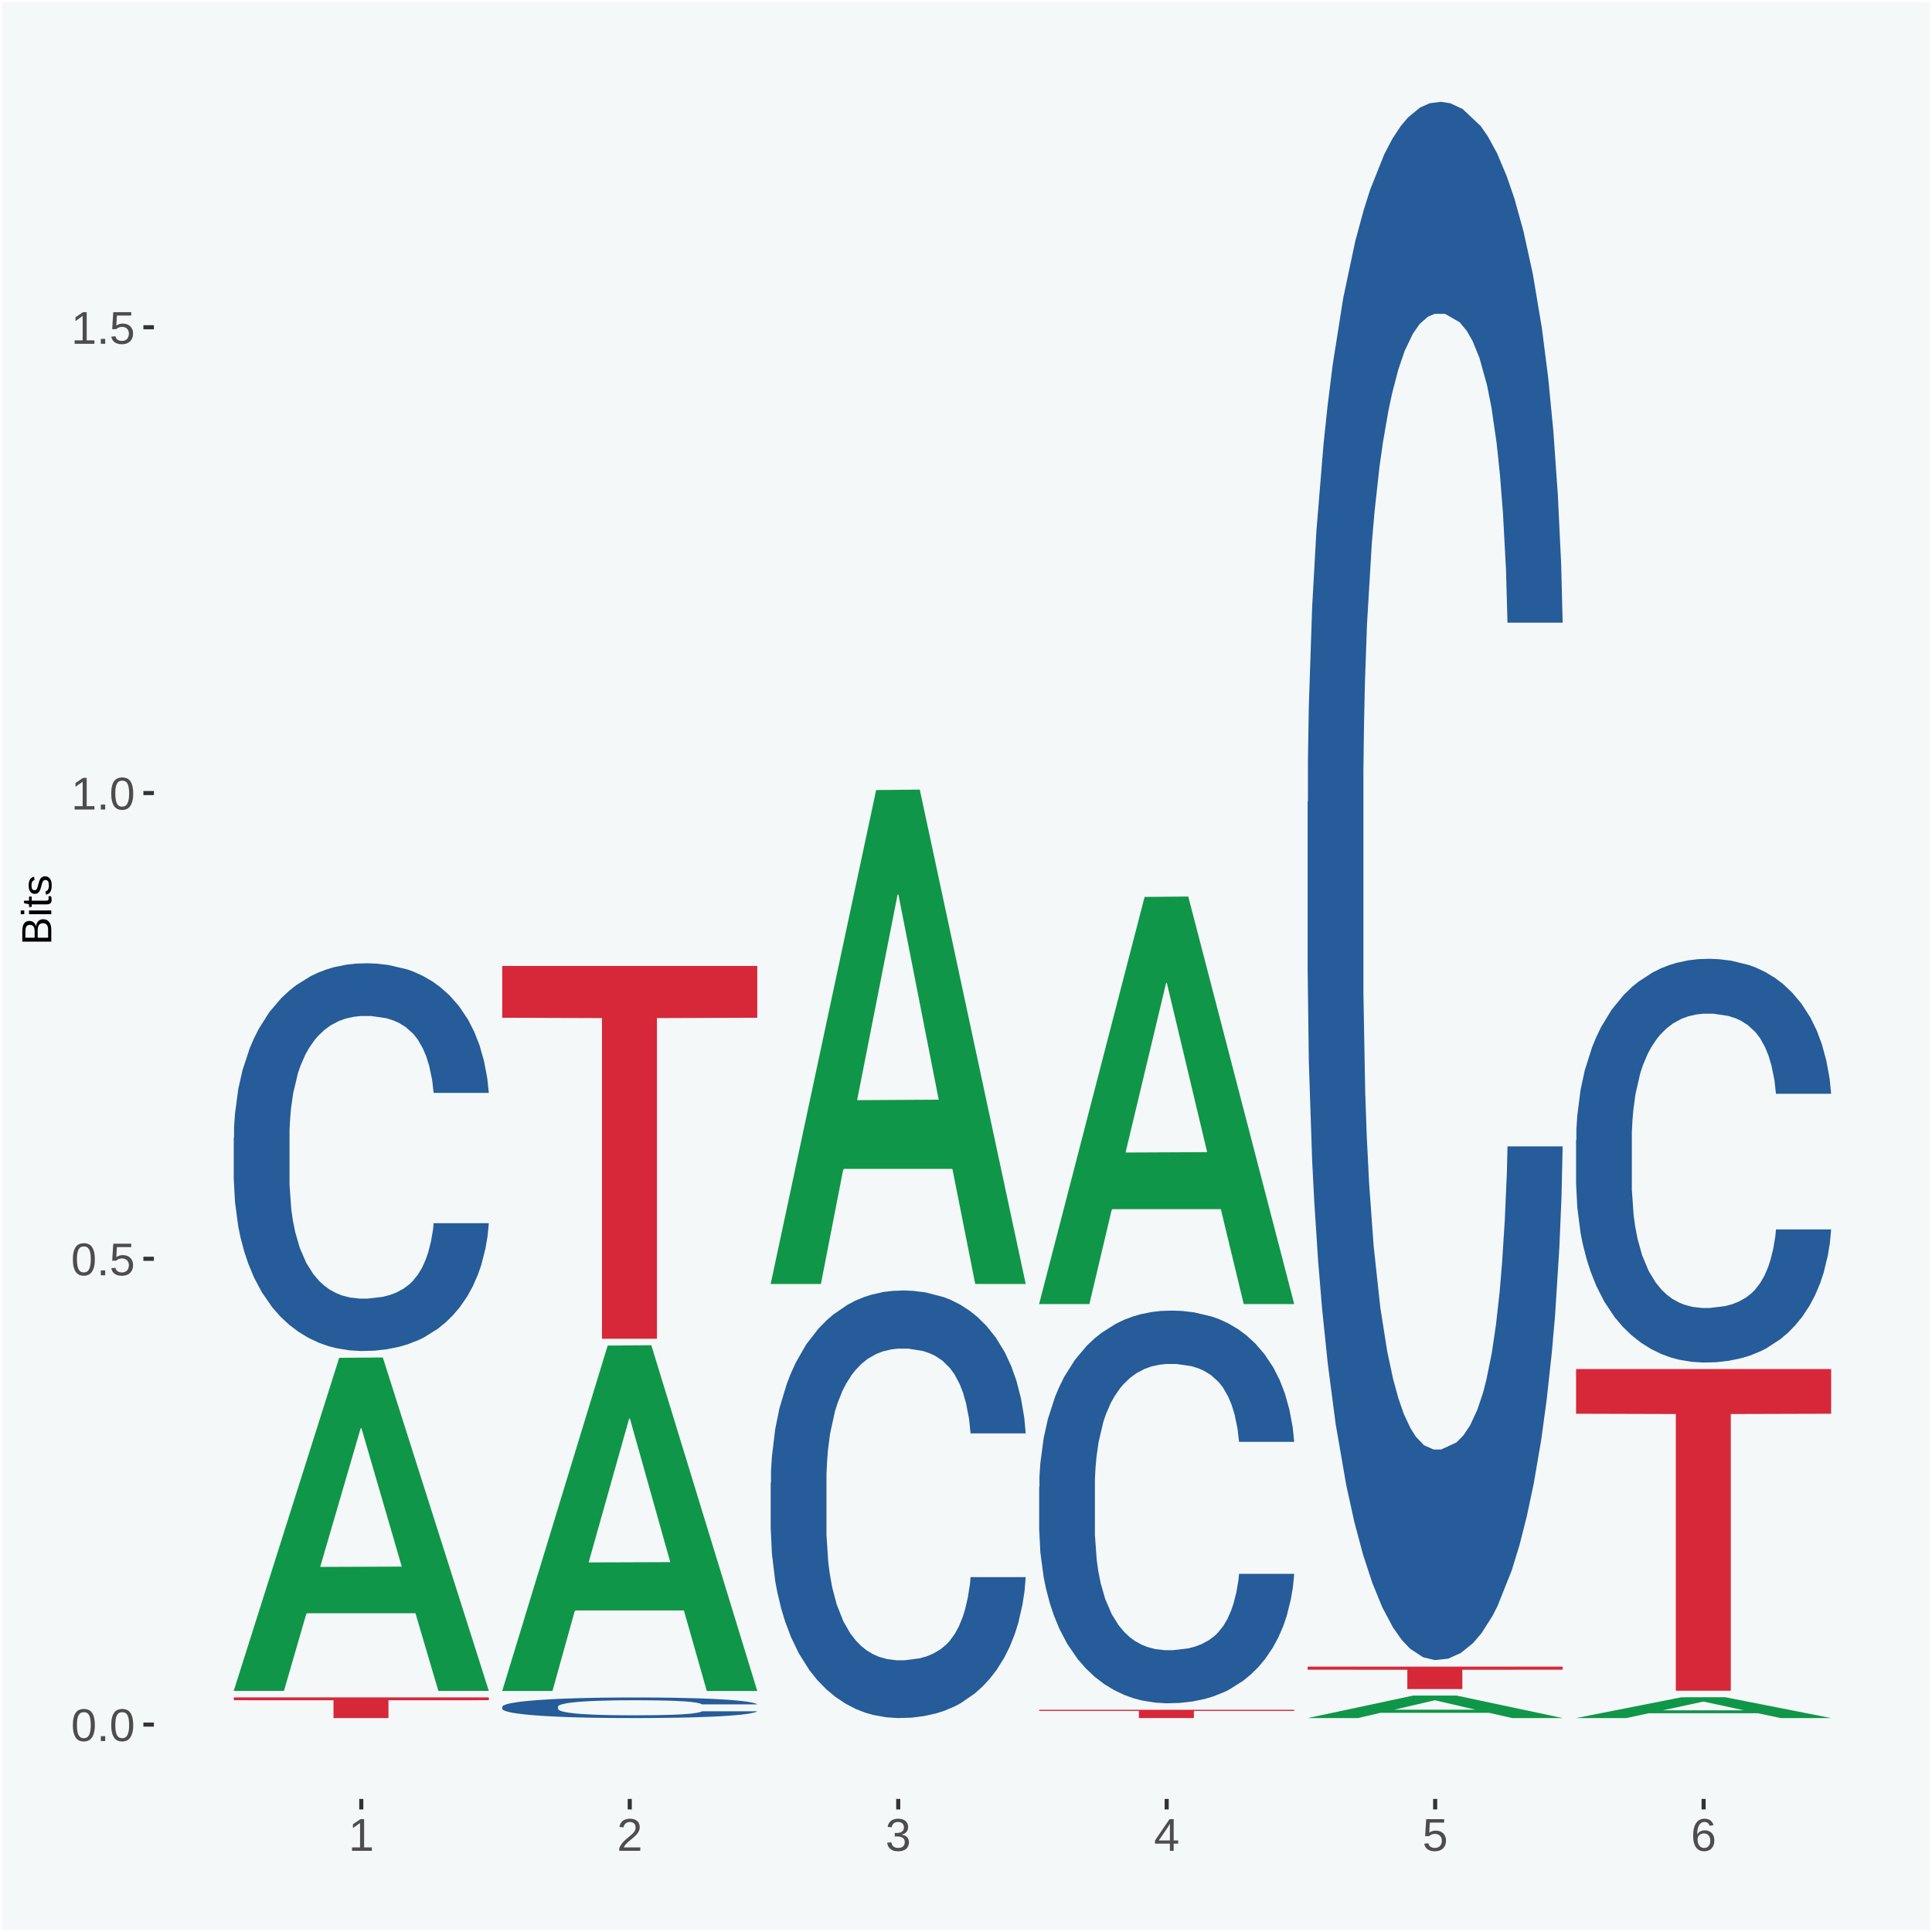 <?xml version="1.0" encoding="UTF-8"?>
<svg xmlns="http://www.w3.org/2000/svg" xmlns:xlink="http://www.w3.org/1999/xlink" width="504pt" height="504pt" viewBox="0 0 504 504" version="1.1">
<defs>
<g>
<symbol overflow="visible" id="glyph0-0">
<path style="stroke:none;" d="M 0.406 0 L 0.406 -8 L 3.594 -8 L 3.594 0 Z M 0.797 -0.406 L 3.188 -0.406 L 3.188 -7.594 L 0.797 -7.594 Z M 0.797 -0.406 "/>
</symbol>
<symbol overflow="visible" id="glyph0-1">
<path style="stroke:none;" d="M 6.203 -4.125 C 6.203 -3.332 6.125 -2.664 5.969 -2.125 C 5.82 -1.582 5.617 -1.145 5.359 -0.812 C 5.098 -0.477 4.789 -0.238 4.438 -0.094 C 4.094 0.051 3.723 0.125 3.328 0.125 C 2.922 0.125 2.539 0.051 2.188 -0.094 C 1.844 -0.238 1.539 -0.477 1.281 -0.812 C 1.031 -1.145 0.832 -1.582 0.688 -2.125 C 0.539 -2.664 0.469 -3.332 0.469 -4.125 C 0.469 -4.957 0.539 -5.645 0.688 -6.188 C 0.832 -6.738 1.035 -7.176 1.297 -7.5 C 1.555 -7.82 1.859 -8.047 2.203 -8.172 C 2.555 -8.305 2.941 -8.375 3.359 -8.375 C 3.754 -8.375 4.125 -8.305 4.469 -8.172 C 4.812 -8.047 5.113 -7.82 5.375 -7.5 C 5.633 -7.176 5.836 -6.738 5.984 -6.188 C 6.129 -5.645 6.203 -4.957 6.203 -4.125 Z M 5.141 -4.125 C 5.141 -4.781 5.098 -5.328 5.016 -5.766 C 4.941 -6.203 4.828 -6.551 4.672 -6.812 C 4.516 -7.07 4.328 -7.254 4.109 -7.359 C 3.891 -7.473 3.641 -7.531 3.359 -7.531 C 3.055 -7.531 2.789 -7.473 2.562 -7.359 C 2.344 -7.254 2.156 -7.07 2 -6.812 C 1.844 -6.551 1.723 -6.203 1.641 -5.766 C 1.566 -5.328 1.531 -4.781 1.531 -4.125 C 1.531 -3.5 1.57 -2.969 1.656 -2.531 C 1.738 -2.094 1.852 -1.742 2 -1.484 C 2.156 -1.223 2.344 -1.035 2.562 -0.922 C 2.789 -0.805 3.047 -0.75 3.328 -0.75 C 3.609 -0.75 3.859 -0.805 4.078 -0.922 C 4.305 -1.035 4.492 -1.223 4.641 -1.484 C 4.797 -1.742 4.914 -2.094 5 -2.531 C 5.094 -2.969 5.141 -3.5 5.141 -4.125 Z M 5.141 -4.125 "/>
</symbol>
<symbol overflow="visible" id="glyph0-2">
<path style="stroke:none;" d="M 1.094 0 L 1.094 -1.281 L 2.234 -1.281 L 2.234 0 Z M 1.094 0 "/>
</symbol>
<symbol overflow="visible" id="glyph0-3">
<path style="stroke:none;" d="M 6.172 -2.688 C 6.172 -2.27 6.109 -1.891 5.984 -1.547 C 5.859 -1.203 5.672 -0.906 5.422 -0.656 C 5.18 -0.414 4.879 -0.223 4.516 -0.078 C 4.148 0.055 3.723 0.125 3.234 0.125 C 2.805 0.125 2.43 0.07 2.109 -0.031 C 1.785 -0.133 1.508 -0.273 1.281 -0.453 C 1.062 -0.629 0.883 -0.836 0.75 -1.078 C 0.625 -1.316 0.535 -1.57 0.484 -1.844 L 1.547 -1.969 C 1.586 -1.812 1.645 -1.66 1.719 -1.516 C 1.801 -1.367 1.91 -1.238 2.047 -1.125 C 2.18 -1.008 2.348 -0.914 2.547 -0.844 C 2.742 -0.781 2.984 -0.75 3.266 -0.75 C 3.535 -0.75 3.781 -0.789 4 -0.875 C 4.227 -0.957 4.422 -1.078 4.578 -1.234 C 4.734 -1.398 4.852 -1.602 4.938 -1.844 C 5.031 -2.082 5.078 -2.359 5.078 -2.672 C 5.078 -2.922 5.035 -3.148 4.953 -3.359 C 4.867 -3.578 4.75 -3.766 4.594 -3.922 C 4.445 -4.078 4.258 -4.195 4.031 -4.281 C 3.812 -4.363 3.562 -4.406 3.281 -4.406 C 3.113 -4.406 2.953 -4.391 2.797 -4.359 C 2.648 -4.328 2.516 -4.285 2.391 -4.234 C 2.266 -4.18 2.148 -4.117 2.047 -4.047 C 1.941 -3.973 1.844 -3.895 1.75 -3.812 L 0.719 -3.812 L 1 -8.25 L 5.688 -8.25 L 5.688 -7.359 L 1.953 -7.359 L 1.797 -4.734 C 1.984 -4.879 2.219 -5.004 2.5 -5.109 C 2.781 -5.211 3.113 -5.266 3.5 -5.266 C 3.914 -5.266 4.285 -5.203 4.609 -5.078 C 4.941 -4.953 5.223 -4.773 5.453 -4.547 C 5.68 -4.316 5.859 -4.047 5.984 -3.734 C 6.109 -3.422 6.172 -3.07 6.172 -2.688 Z M 6.172 -2.688 "/>
</symbol>
<symbol overflow="visible" id="glyph0-4">
<path style="stroke:none;" d="M 0.922 0 L 0.922 -0.891 L 3.016 -0.891 L 3.016 -7.25 L 1.156 -5.922 L 1.156 -6.922 L 3.109 -8.25 L 4.078 -8.25 L 4.078 -0.891 L 6.094 -0.891 L 6.094 0 Z M 0.922 0 "/>
</symbol>
<symbol overflow="visible" id="glyph0-5">
<path style="stroke:none;" d="M 0.609 0 L 0.609 -0.75 C 0.805 -1.207 1.047 -1.609 1.328 -1.953 C 1.617 -2.305 1.922 -2.625 2.234 -2.906 C 2.555 -3.188 2.867 -3.445 3.172 -3.688 C 3.484 -3.938 3.766 -4.18 4.016 -4.422 C 4.266 -4.66 4.469 -4.91 4.625 -5.172 C 4.781 -5.441 4.859 -5.742 4.859 -6.078 C 4.859 -6.316 4.82 -6.523 4.75 -6.703 C 4.676 -6.879 4.57 -7.023 4.438 -7.141 C 4.312 -7.266 4.156 -7.359 3.969 -7.422 C 3.781 -7.484 3.578 -7.516 3.359 -7.516 C 3.141 -7.516 2.938 -7.484 2.75 -7.422 C 2.57 -7.367 2.41 -7.281 2.266 -7.156 C 2.117 -7.039 2 -6.895 1.906 -6.719 C 1.812 -6.551 1.754 -6.352 1.734 -6.125 L 0.656 -6.219 C 0.688 -6.508 0.766 -6.785 0.891 -7.047 C 1.023 -7.316 1.203 -7.551 1.422 -7.75 C 1.648 -7.945 1.922 -8.098 2.234 -8.203 C 2.555 -8.316 2.93 -8.375 3.359 -8.375 C 3.766 -8.375 4.125 -8.328 4.438 -8.234 C 4.758 -8.141 5.031 -7.992 5.25 -7.797 C 5.477 -7.609 5.648 -7.375 5.766 -7.094 C 5.879 -6.812 5.938 -6.488 5.938 -6.125 C 5.938 -5.844 5.883 -5.578 5.781 -5.328 C 5.688 -5.078 5.555 -4.836 5.391 -4.609 C 5.223 -4.379 5.031 -4.16 4.812 -3.953 C 4.594 -3.742 4.363 -3.535 4.125 -3.328 C 3.895 -3.129 3.656 -2.93 3.406 -2.734 C 3.164 -2.535 2.938 -2.336 2.719 -2.141 C 2.508 -1.941 2.32 -1.738 2.156 -1.531 C 1.988 -1.332 1.859 -1.117 1.766 -0.891 L 6.078 -0.891 L 6.078 0 Z M 0.609 0 "/>
</symbol>
<symbol overflow="visible" id="glyph0-6">
<path style="stroke:none;" d="M 6.141 -2.281 C 6.141 -1.906 6.078 -1.566 5.953 -1.266 C 5.836 -0.973 5.66 -0.723 5.422 -0.516 C 5.18 -0.305 4.883 -0.145 4.531 -0.031 C 4.188 0.07 3.789 0.125 3.344 0.125 C 2.832 0.125 2.398 0.062 2.047 -0.062 C 1.703 -0.195 1.414 -0.367 1.188 -0.578 C 0.957 -0.785 0.785 -1.02 0.672 -1.281 C 0.566 -1.551 0.492 -1.832 0.453 -2.125 L 1.547 -2.219 C 1.578 -2 1.633 -1.801 1.719 -1.625 C 1.801 -1.445 1.914 -1.289 2.062 -1.156 C 2.207 -1.031 2.383 -0.93 2.594 -0.859 C 2.801 -0.785 3.051 -0.75 3.344 -0.75 C 3.875 -0.75 4.289 -0.879 4.594 -1.141 C 4.895 -1.41 5.047 -1.801 5.047 -2.312 C 5.047 -2.613 4.977 -2.859 4.844 -3.047 C 4.707 -3.234 4.539 -3.379 4.344 -3.484 C 4.145 -3.586 3.926 -3.656 3.688 -3.688 C 3.445 -3.727 3.227 -3.75 3.031 -3.75 L 2.438 -3.75 L 2.438 -4.656 L 3.016 -4.656 C 3.211 -4.656 3.414 -4.676 3.625 -4.719 C 3.844 -4.758 4.039 -4.832 4.219 -4.938 C 4.395 -5.051 4.539 -5.195 4.656 -5.375 C 4.77 -5.562 4.828 -5.797 4.828 -6.078 C 4.828 -6.523 4.695 -6.875 4.438 -7.125 C 4.188 -7.383 3.801 -7.516 3.281 -7.516 C 2.82 -7.516 2.445 -7.395 2.156 -7.156 C 1.875 -6.914 1.707 -6.578 1.656 -6.141 L 0.594 -6.234 C 0.633 -6.598 0.734 -6.91 0.891 -7.172 C 1.047 -7.441 1.242 -7.664 1.484 -7.844 C 1.734 -8.02 2.008 -8.148 2.312 -8.234 C 2.625 -8.328 2.953 -8.375 3.297 -8.375 C 3.754 -8.375 4.148 -8.316 4.484 -8.203 C 4.816 -8.086 5.086 -7.93 5.297 -7.734 C 5.516 -7.535 5.672 -7.301 5.766 -7.031 C 5.867 -6.77 5.922 -6.488 5.922 -6.188 C 5.922 -5.945 5.883 -5.723 5.812 -5.516 C 5.75 -5.305 5.645 -5.113 5.5 -4.938 C 5.363 -4.77 5.188 -4.625 4.969 -4.5 C 4.75 -4.383 4.488 -4.297 4.188 -4.234 L 4.188 -4.219 C 4.52 -4.176 4.805 -4.098 5.047 -3.984 C 5.297 -3.867 5.5 -3.723 5.656 -3.547 C 5.82 -3.379 5.941 -3.188 6.016 -2.969 C 6.098 -2.75 6.141 -2.52 6.141 -2.281 Z M 6.141 -2.281 "/>
</symbol>
<symbol overflow="visible" id="glyph0-7">
<path style="stroke:none;" d="M 5.156 -1.875 L 5.156 0 L 4.172 0 L 4.172 -1.875 L 0.281 -1.875 L 0.281 -2.688 L 4.062 -8.25 L 5.156 -8.25 L 5.156 -2.703 L 6.328 -2.703 L 6.328 -1.875 Z M 4.172 -7.062 C 4.16 -7.039 4.141 -7.004 4.109 -6.953 C 4.078 -6.898 4.039 -6.836 4 -6.766 C 3.957 -6.691 3.914 -6.617 3.875 -6.547 C 3.844 -6.473 3.812 -6.414 3.781 -6.375 L 1.656 -3.25 C 1.633 -3.219 1.602 -3.176 1.562 -3.125 C 1.531 -3.07 1.492 -3.02 1.453 -2.969 C 1.422 -2.914 1.383 -2.863 1.344 -2.812 C 1.301 -2.77 1.27 -2.734 1.25 -2.703 L 4.172 -2.703 Z M 4.172 -7.062 "/>
</symbol>
<symbol overflow="visible" id="glyph0-8">
<path style="stroke:none;" d="M 6.141 -2.703 C 6.141 -2.285 6.082 -1.906 5.969 -1.562 C 5.852 -1.219 5.68 -0.922 5.453 -0.672 C 5.234 -0.422 4.957 -0.223 4.625 -0.078 C 4.289 0.055 3.91 0.125 3.484 0.125 C 3.004 0.125 2.582 0.031 2.219 -0.156 C 1.863 -0.344 1.566 -0.609 1.328 -0.953 C 1.086 -1.297 0.906 -1.719 0.781 -2.219 C 0.664 -2.727 0.609 -3.301 0.609 -3.938 C 0.609 -4.676 0.676 -5.32 0.812 -5.875 C 0.945 -6.426 1.141 -6.883 1.391 -7.25 C 1.648 -7.625 1.961 -7.906 2.328 -8.094 C 2.691 -8.281 3.102 -8.375 3.562 -8.375 C 3.844 -8.375 4.102 -8.344 4.344 -8.281 C 4.594 -8.227 4.816 -8.133 5.016 -8 C 5.223 -7.875 5.398 -7.703 5.547 -7.484 C 5.703 -7.273 5.828 -7.016 5.922 -6.703 L 4.906 -6.516 C 4.801 -6.867 4.629 -7.125 4.391 -7.281 C 4.148 -7.445 3.867 -7.531 3.547 -7.531 C 3.266 -7.531 3.004 -7.457 2.766 -7.312 C 2.535 -7.176 2.336 -6.973 2.172 -6.703 C 2.004 -6.43 1.875 -6.086 1.781 -5.672 C 1.695 -5.266 1.656 -4.789 1.656 -4.25 C 1.852 -4.602 2.125 -4.875 2.469 -5.062 C 2.812 -5.25 3.207 -5.344 3.656 -5.344 C 4.031 -5.344 4.367 -5.281 4.672 -5.156 C 4.984 -5.031 5.25 -4.852 5.469 -4.625 C 5.688 -4.406 5.852 -4.129 5.969 -3.797 C 6.082 -3.473 6.141 -3.109 6.141 -2.703 Z M 5.078 -2.656 C 5.078 -2.938 5.039 -3.191 4.969 -3.422 C 4.895 -3.66 4.785 -3.859 4.641 -4.016 C 4.504 -4.18 4.332 -4.305 4.125 -4.391 C 3.926 -4.484 3.688 -4.531 3.406 -4.531 C 3.219 -4.531 3.023 -4.5 2.828 -4.438 C 2.629 -4.383 2.453 -4.289 2.297 -4.156 C 2.141 -4.031 2.008 -3.863 1.906 -3.656 C 1.812 -3.457 1.766 -3.207 1.766 -2.906 C 1.766 -2.602 1.801 -2.316 1.875 -2.047 C 1.957 -1.785 2.07 -1.555 2.219 -1.359 C 2.363 -1.172 2.539 -1.02 2.75 -0.906 C 2.957 -0.789 3.191 -0.734 3.453 -0.734 C 3.703 -0.734 3.926 -0.773 4.125 -0.859 C 4.332 -0.953 4.504 -1.082 4.641 -1.25 C 4.785 -1.414 4.895 -1.613 4.969 -1.844 C 5.039 -2.082 5.078 -2.352 5.078 -2.656 Z M 5.078 -2.656 "/>
</symbol>
<symbol overflow="visible" id="glyph1-0">
<path style="stroke:none;" d="M 0 -0.359 L -7.328 -0.359 L -7.328 -3.281 L 0 -3.281 Z M -0.359 -0.734 L -0.359 -2.922 L -6.969 -2.922 L -6.969 -0.734 Z M -0.359 -0.734 "/>
</symbol>
<symbol overflow="visible" id="glyph1-1">
<path style="stroke:none;" d="M -2.125 -6.75 C -1.75 -6.75 -1.426 -6.676 -1.156 -6.531 C -0.883 -6.383 -0.66 -6.18 -0.484 -5.922 C -0.316 -5.672 -0.191 -5.375 -0.109 -5.031 C -0.035 -4.695 0 -4.344 0 -3.969 L 0 -0.906 L -7.562 -0.906 L -7.562 -3.656 C -7.562 -4.07 -7.523 -4.441 -7.453 -4.766 C -7.391 -5.098 -7.281 -5.379 -7.125 -5.609 C -6.977 -5.836 -6.789 -6.008 -6.562 -6.125 C -6.332 -6.25 -6.055 -6.312 -5.734 -6.312 C -5.523 -6.312 -5.328 -6.281 -5.141 -6.219 C -4.953 -6.164 -4.781 -6.078 -4.625 -5.953 C -4.477 -5.836 -4.348 -5.688 -4.234 -5.5 C -4.129 -5.32 -4.047 -5.113 -3.984 -4.875 C -3.953 -5.176 -3.883 -5.441 -3.781 -5.672 C -3.676 -5.91 -3.539 -6.109 -3.375 -6.266 C -3.219 -6.43 -3.031 -6.551 -2.812 -6.625 C -2.602 -6.707 -2.375 -6.75 -2.125 -6.75 Z M -5.609 -5.281 C -6.016 -5.281 -6.305 -5.141 -6.484 -4.859 C -6.66 -4.586 -6.75 -4.188 -6.75 -3.656 L -6.75 -1.922 L -4.344 -1.922 L -4.344 -3.656 C -4.344 -3.957 -4.375 -4.211 -4.438 -4.422 C -4.5 -4.629 -4.582 -4.797 -4.688 -4.922 C -4.801 -5.047 -4.93 -5.133 -5.078 -5.188 C -5.234 -5.25 -5.41 -5.281 -5.609 -5.281 Z M -2.219 -5.719 C -2.457 -5.719 -2.66 -5.672 -2.828 -5.578 C -2.992 -5.492 -3.129 -5.367 -3.234 -5.203 C -3.348 -5.047 -3.426 -4.848 -3.469 -4.609 C -3.52 -4.379 -3.547 -4.125 -3.547 -3.844 L -3.547 -1.922 L -0.828 -1.922 L -0.828 -3.922 C -0.828 -4.18 -0.848 -4.422 -0.891 -4.641 C -0.93 -4.859 -1.004 -5.047 -1.109 -5.203 C -1.211 -5.367 -1.352 -5.492 -1.531 -5.578 C -1.719 -5.672 -1.945 -5.719 -2.219 -5.719 Z M -2.219 -5.719 "/>
</symbol>
<symbol overflow="visible" id="glyph1-2">
<path style="stroke:none;" d="M -7.047 -0.734 L -7.969 -0.734 L -7.969 -1.703 L -7.047 -1.703 Z M 0 -0.734 L -5.812 -0.734 L -5.812 -1.703 L 0 -1.703 Z M 0 -0.734 "/>
</symbol>
<symbol overflow="visible" id="glyph1-3">
<path style="stroke:none;" d="M -0.047 -2.969 C -0.004 -2.82 0.023 -2.672 0.047 -2.516 C 0.078 -2.367 0.094 -2.195 0.094 -2 C 0.094 -1.227 -0.348 -0.844 -1.234 -0.844 L -5.109 -0.844 L -5.109 -0.172 L -5.812 -0.172 L -5.812 -0.875 L -7.109 -1.156 L -7.109 -1.812 L -5.812 -1.812 L -5.812 -2.875 L -5.109 -2.875 L -5.109 -1.812 L -1.438 -1.812 C -1.156 -1.812 -0.957 -1.852 -0.844 -1.938 C -0.738 -2.031 -0.688 -2.191 -0.688 -2.422 C -0.688 -2.516 -0.691 -2.602 -0.703 -2.688 C -0.711 -2.77 -0.727 -2.863 -0.75 -2.969 Z M -0.047 -2.969 "/>
</symbol>
<symbol overflow="visible" id="glyph1-4">
<path style="stroke:none;" d="M -1.609 -5.109 C -1.336 -5.109 -1.094 -5.051 -0.875 -4.938 C -0.664 -4.832 -0.488 -4.68 -0.344 -4.484 C -0.195 -4.285 -0.082 -4.039 0 -3.75 C 0.07 -3.457 0.109 -3.125 0.109 -2.75 C 0.109 -2.406 0.082 -2.098 0.031 -1.828 C -0.02 -1.555 -0.102 -1.316 -0.219 -1.109 C -0.332 -0.91 -0.484 -0.742 -0.672 -0.609 C -0.859 -0.473 -1.086 -0.375 -1.359 -0.312 L -1.531 -1.156 C -1.219 -1.238 -0.988 -1.41 -0.844 -1.672 C -0.695 -1.93 -0.625 -2.289 -0.625 -2.75 C -0.625 -2.957 -0.641 -3.145 -0.672 -3.312 C -0.703 -3.488 -0.75 -3.641 -0.812 -3.766 C -0.883 -3.891 -0.977 -3.984 -1.094 -4.047 C -1.207 -4.117 -1.352 -4.156 -1.531 -4.156 C -1.707 -4.156 -1.848 -4.113 -1.953 -4.031 C -2.066 -3.957 -2.16 -3.844 -2.234 -3.688 C -2.316 -3.539 -2.383 -3.363 -2.438 -3.156 C -2.5 -2.945 -2.562 -2.719 -2.625 -2.469 C -2.688 -2.238 -2.754 -2.008 -2.828 -1.781 C -2.898 -1.551 -3 -1.344 -3.125 -1.156 C -3.25 -0.969 -3.398 -0.816 -3.578 -0.703 C -3.766 -0.586 -4 -0.531 -4.281 -0.531 C -4.812 -0.531 -5.211 -0.719 -5.484 -1.094 C -5.766 -1.477 -5.906 -2.031 -5.906 -2.75 C -5.906 -3.395 -5.789 -3.906 -5.562 -4.281 C -5.332 -4.656 -4.973 -4.895 -4.484 -5 L -4.375 -4.125 C -4.52 -4.094 -4.645 -4.035 -4.75 -3.953 C -4.852 -3.867 -4.938 -3.766 -5 -3.641 C -5.062 -3.516 -5.102 -3.375 -5.125 -3.219 C -5.156 -3.07 -5.172 -2.914 -5.172 -2.75 C -5.172 -2.312 -5.102 -1.988 -4.969 -1.781 C -4.844 -1.582 -4.645 -1.484 -4.375 -1.484 C -4.219 -1.484 -4.086 -1.52 -3.984 -1.594 C -3.879 -1.664 -3.789 -1.77 -3.719 -1.906 C -3.656 -2.051 -3.598 -2.219 -3.547 -2.406 C -3.492 -2.602 -3.438 -2.816 -3.375 -3.047 C -3.332 -3.203 -3.289 -3.359 -3.25 -3.516 C -3.207 -3.68 -3.156 -3.836 -3.094 -3.984 C -3.031 -4.141 -2.957 -4.285 -2.875 -4.422 C -2.789 -4.555 -2.688 -4.672 -2.562 -4.766 C -2.445 -4.867 -2.312 -4.953 -2.156 -5.016 C -2 -5.078 -1.816 -5.109 -1.609 -5.109 Z M -1.609 -5.109 "/>
</symbol>
</g>
<clipPath id="clip1">
  <path d="M 40.148 5.48 L 498.52 5.48 L 498.52 469.281 L 40.148 469.281 Z M 40.148 5.48 "/>
</clipPath>
</defs>
<g id="surface1">
<rect x="0" y="0" width="504" height="504" style="fill:rgb(96.078%,97.255%,97.647%);fill-opacity:1;stroke:none;"/>
<path style="fill:none;stroke-width:1.07;stroke-linecap:round;stroke-linejoin:round;stroke:rgb(100%,100%,100%);stroke-opacity:1;stroke-miterlimit:10;" d="M 0 0 L 504 0 L 504 504 L 0 504 Z M 0 0 " transform="matrix(1,0,0,-1,0,504)"/>
<g clip-path="url(#clip1)" clip-rule="nonzero">
<path style=" stroke:none;fill-rule:nonzero;fill:rgb(96.078%,97.255%,97.647%);fill-opacity:1;" d="M 40.148 469.281 L 498.52 469.281 L 498.52 5.48 L 40.148 5.48 Z M 40.148 469.281 "/>
</g>
<path style=" stroke:none;fill-rule:nonzero;fill:rgb(6.274%,58.824%,28.235%);fill-opacity:1;" d="M 60.98 440.941 L 61.051 440.859 L 88.488 354.211 L 99.871 354.129 L 127.52 441.102 L 114.352 441.102 L 108.379 420.852 L 80.051 420.852 L 79.852 421.18 L 74.078 441.102 L 60.98 441.102 L 60.98 440.941 L 83.621 408.762 L 104.809 408.68 L 94.32 372.672 L 94.18 372.512 L 94.039 372.75 L 83.551 408.68 L 83.621 408.762 Z M 60.98 440.941 "/>
<path style=" stroke:none;fill-rule:nonzero;fill:rgb(14.51%,36.078%,60.001%);fill-opacity:1;" d="M 60.98 296.738 L 61.059 296.641 L 61.059 294.059 L 61.301 290.551 L 62.16 284.078 L 63.262 279.18 L 65.148 273.461 L 66.172 271.051 L 67.512 268.379 L 70.262 264.031 L 73.41 260.34 L 75.609 258.309 L 77.262 257.012 L 80.961 254.699 L 83.078 253.691 L 85.281 252.859 L 87.172 252.301 L 90.32 251.66 L 92.828 251.379 L 95.738 251.289 L 98.18 251.379 L 101.41 251.75 L 106.129 252.859 L 107.93 253.5 L 110.371 254.609 L 112.891 256.09 L 114.93 257.57 L 117.289 259.691 L 119.73 262.461 L 122.09 265.969 L 123.738 269.211 L 125.078 272.629 L 126.262 276.781 L 127.121 281.309 L 127.52 285.102 L 113.121 285.102 L 112.73 281.68 L 111.941 277.98 L 111.16 275.488 L 110.289 273.461 L 108.961 271.148 L 107.781 269.672 L 105.809 267.91 L 104 266.809 L 102.512 266.16 L 100.699 265.602 L 96.852 265.051 L 94.09 265.051 L 92.359 265.238 L 90.238 265.699 L 88.43 266.34 L 86.309 267.449 L 84.66 268.648 L 83 270.219 L 82.059 271.328 L 80.641 273.359 L 79.699 275.031 L 78.441 277.891 L 77.73 279.922 L 76.48 285.191 L 75.93 289.07 L 75.691 291.75 L 75.531 294.699 L 75.531 309.109 L 76 315.578 L 76.398 318.352 L 77.031 321.488 L 78.211 325.559 L 79.941 329.531 L 81.75 332.391 L 83.238 334.148 L 84.66 335.441 L 86.07 336.461 L 87.801 337.379 L 89.219 337.941 L 91.34 338.488 L 93.859 338.77 L 95.82 338.77 L 99.828 338.309 L 101.641 337.84 L 103.371 337.199 L 105.262 336.18 L 106.75 335.07 L 107.621 334.238 L 109.031 332.488 L 110.141 330.641 L 111.078 328.512 L 111.711 326.672 L 112.422 323.891 L 112.969 320.75 L 113.121 319.09 L 127.52 319.09 L 127.199 322.422 L 126.648 325.648 L 125.551 329.988 L 124.68 332.488 L 123.352 335.531 L 121.93 338.121 L 119.969 340.98 L 118.16 343.109 L 116.27 344.961 L 114.23 346.621 L 110.531 348.93 L 109.191 349.578 L 106.359 350.68 L 104.16 351.328 L 100.93 351.98 L 97.629 352.352 L 94.172 352.441 L 91.102 352.25 L 87.719 351.699 L 85.602 351.148 L 83.238 350.309 L 80.488 349.02 L 77.891 347.449 L 75.449 345.602 L 73.172 343.48 L 71.051 341.078 L 68.301 337.102 L 66.25 333.23 L 64.762 329.621 L 63.738 326.57 L 62.711 322.691 L 62.16 320.02 L 61.301 313.551 L 60.98 307.539 Z M 60.98 296.738 "/>
<path style=" stroke:none;fill-rule:nonzero;fill:rgb(83.922%,15.686%,22.353%);fill-opacity:1;" d="M 60.98 442.789 L 127.52 442.789 L 127.52 443.539 L 101.34 443.551 L 101.34 448.191 L 87 448.191 L 87 443.551 L 60.98 443.539 Z M 60.98 442.789 "/>
<path style=" stroke:none;fill-rule:nonzero;fill:rgb(6.274%,58.824%,28.235%);fill-opacity:1;" d="M 131.02 440.961 L 131.09 440.871 L 158.52 351.02 L 169.91 350.93 L 197.551 441.129 L 184.379 441.129 L 178.41 420.121 L 150.09 420.121 L 149.879 420.461 L 144.121 441.129 L 131.02 441.129 L 131.02 440.961 L 153.648 407.59 L 174.852 407.512 L 164.352 370.16 L 164.219 369.988 L 164.078 370.238 L 153.578 407.512 L 153.648 407.59 Z M 131.02 440.961 "/>
<path style=" stroke:none;fill-rule:nonzero;fill:rgb(14.51%,36.078%,60.001%);fill-opacity:1;" d="M 131.02 445.23 L 131.102 445.23 L 131.102 445.09 L 131.328 444.91 L 132.199 444.559 L 133.301 444.301 L 135.191 444 L 136.211 443.871 L 137.551 443.73 L 140.301 443.5 L 143.441 443.301 L 145.648 443.191 L 147.301 443.121 L 150.988 443 L 153.121 442.949 L 155.32 442.898 L 157.211 442.871 L 160.352 442.84 L 162.871 442.82 L 168.219 442.82 L 171.441 442.84 L 176.16 442.898 L 177.969 442.941 L 180.41 443 L 182.922 443.07 L 184.969 443.148 L 187.328 443.27 L 189.762 443.41 L 192.121 443.602 L 193.77 443.77 L 195.109 443.949 L 196.289 444.172 L 197.16 444.41 L 197.551 444.621 L 183.16 444.621 L 182.762 444.43 L 181.98 444.238 L 181.191 444.102 L 180.328 444 L 178.988 443.871 L 177.809 443.801 L 175.84 443.699 L 174.039 443.641 L 172.539 443.609 L 170.73 443.578 L 166.879 443.551 L 164.129 443.551 L 162.398 443.559 L 160.27 443.578 L 158.461 443.621 L 156.34 443.68 L 154.691 443.738 L 153.039 443.828 L 152.09 443.879 L 150.68 443.988 L 149.73 444.078 L 148.48 444.23 L 147.77 444.34 L 146.512 444.621 L 145.961 444.828 L 145.719 444.969 L 145.57 445.129 L 145.57 445.891 L 146.039 446.238 L 146.43 446.379 L 147.059 446.551 L 148.238 446.77 L 149.969 446.98 L 151.781 447.129 L 153.27 447.219 L 154.691 447.289 L 156.102 447.34 L 157.84 447.391 L 159.25 447.422 L 161.371 447.449 L 163.891 447.469 L 165.859 447.469 L 169.871 447.441 L 171.68 447.422 L 173.41 447.379 L 175.289 447.328 L 176.789 447.27 L 177.648 447.23 L 179.07 447.129 L 180.172 447.039 L 181.109 446.922 L 181.738 446.82 L 182.449 446.68 L 183 446.512 L 183.16 446.422 L 197.551 446.422 L 197.238 446.602 L 196.68 446.77 L 195.578 447 L 194.719 447.129 L 193.379 447.301 L 191.969 447.43 L 190 447.59 L 188.191 447.699 L 186.301 447.801 L 184.262 447.879 L 180.559 448.012 L 179.23 448.039 L 176.391 448.102 L 174.191 448.129 L 170.969 448.172 L 167.672 448.191 L 164.211 448.191 L 161.141 448.18 L 157.762 448.148 L 155.629 448.121 L 153.27 448.078 L 150.52 448.012 L 147.93 447.93 L 145.488 447.828 L 143.211 447.719 L 141.078 447.59 L 138.328 447.379 L 136.289 447.172 L 134.789 446.98 L 133.77 446.82 L 132.75 446.609 L 132.199 446.469 L 131.328 446.129 L 131.02 445.809 Z M 131.02 445.23 "/>
<path style=" stroke:none;fill-rule:nonzero;fill:rgb(83.922%,15.686%,22.353%);fill-opacity:1;" d="M 131.02 251.98 L 197.551 251.98 L 197.551 265.5 L 171.379 265.59 L 171.379 349.238 L 157.031 349.238 L 157.031 265.59 L 131.02 265.5 Z M 131.02 251.98 "/>
<path style=" stroke:none;fill-rule:nonzero;fill:rgb(6.274%,58.824%,28.235%);fill-opacity:1;" d="M 201.051 334.711 L 201.121 334.59 L 228.559 206.102 L 239.941 205.98 L 267.578 334.949 L 254.41 334.949 L 248.449 304.922 L 220.121 304.922 L 219.91 305.398 L 214.148 334.949 L 201.051 334.949 L 201.051 334.711 L 223.691 287 L 244.879 286.871 L 234.391 233.469 L 234.25 233.23 L 234.109 233.59 L 223.621 286.871 L 223.691 287 Z M 201.051 334.711 "/>
<path style=" stroke:none;fill-rule:nonzero;fill:rgb(14.51%,36.078%,60.001%);fill-opacity:1;" d="M 201.051 386.77 L 201.129 386.66 L 201.129 383.809 L 201.371 379.941 L 202.23 372.809 L 203.328 367.41 L 205.219 361.09 L 206.238 358.449 L 207.578 355.488 L 210.328 350.699 L 213.48 346.629 L 215.68 344.391 L 217.328 342.961 L 221.031 340.41 L 223.148 339.289 L 225.352 338.379 L 227.238 337.77 L 230.391 337.051 L 232.898 336.75 L 235.809 336.641 L 238.25 336.75 L 241.469 337.148 L 246.191 338.379 L 248 339.09 L 250.441 340.309 L 252.961 341.941 L 255 343.57 L 257.359 345.91 L 259.801 348.969 L 262.16 352.84 L 263.809 356.41 L 265.148 360.18 L 266.328 364.762 L 267.191 369.75 L 267.578 373.93 L 253.191 373.93 L 252.801 370.16 L 252.012 366.09 L 251.23 363.328 L 250.359 361.09 L 249.02 358.551 L 247.84 356.922 L 245.879 354.98 L 244.07 353.762 L 242.578 353.051 L 240.77 352.43 L 236.91 351.82 L 234.16 351.82 L 232.43 352.031 L 230.309 352.539 L 228.5 353.25 L 226.371 354.469 L 224.719 355.801 L 223.07 357.531 L 222.129 358.75 L 220.711 360.988 L 219.77 362.828 L 218.512 365.98 L 217.801 368.219 L 216.539 374.031 L 215.988 378.309 L 215.762 381.262 L 215.602 384.52 L 215.602 400.422 L 216.07 407.551 L 216.469 410.602 L 217.09 414.07 L 218.27 418.551 L 220 422.93 L 221.809 426.09 L 223.309 428.02 L 224.719 429.449 L 226.141 430.57 L 227.871 431.59 L 229.281 432.199 L 231.41 432.809 L 233.922 433.121 L 235.891 433.121 L 239.898 432.609 L 241.711 432.102 L 243.441 431.379 L 245.328 430.262 L 246.82 429.039 L 247.691 428.129 L 249.102 426.191 L 250.199 424.148 L 251.148 421.809 L 251.781 419.77 L 252.48 416.719 L 253.031 413.25 L 253.191 411.422 L 267.578 411.422 L 267.27 415.09 L 266.719 418.648 L 265.621 423.441 L 264.75 426.191 L 263.422 429.551 L 262 432.398 L 260.031 435.559 L 258.23 437.898 L 256.34 439.941 L 254.289 441.781 L 250.602 444.32 L 249.262 445.039 L 246.43 446.262 L 244.23 446.969 L 241 447.68 L 237.699 448.09 L 234.238 448.191 L 231.172 447.988 L 227.789 447.379 L 225.672 446.77 L 223.309 445.852 L 220.559 444.422 L 217.961 442.691 L 215.52 440.66 L 213.238 438.309 L 211.121 435.66 L 208.371 431.281 L 206.32 427 L 204.828 423.031 L 203.801 419.672 L 202.781 415.391 L 202.23 412.441 L 201.371 405.309 L 201.051 398.68 Z M 201.051 386.77 "/>
<path style=" stroke:none;fill-rule:nonzero;fill:rgb(6.274%,58.824%,28.235%);fill-opacity:1;" d="M 271.09 339.988 L 271.148 339.891 L 298.59 233.98 L 309.98 233.879 L 337.621 340.191 L 324.449 340.191 L 318.48 315.441 L 290.148 315.441 L 289.949 315.84 L 284.191 340.191 L 271.09 340.191 L 271.09 339.988 L 293.719 300.66 L 314.91 300.559 L 304.422 256.539 L 304.281 256.34 L 304.148 256.641 L 293.648 300.559 L 293.719 300.66 Z M 271.09 339.988 "/>
<path style=" stroke:none;fill-rule:nonzero;fill:rgb(14.51%,36.078%,60.001%);fill-opacity:1;" d="M 271.09 387.922 L 271.16 387.82 L 271.16 385.211 L 271.398 381.648 L 272.27 375.102 L 273.371 370.141 L 275.25 364.34 L 276.281 361.91 L 277.609 359.191 L 280.371 354.801 L 283.512 351.051 L 285.711 349 L 287.359 347.691 L 291.059 345.352 L 293.18 344.32 L 295.391 343.48 L 297.27 342.91 L 300.422 342.262 L 302.941 341.98 L 305.852 341.891 L 308.281 341.98 L 311.512 342.352 L 316.23 343.48 L 318.039 344.129 L 320.469 345.25 L 322.988 346.75 L 325.031 348.25 L 327.391 350.398 L 329.828 353.211 L 332.191 356.762 L 333.84 360.039 L 335.18 363.5 L 336.359 367.711 L 337.219 372.289 L 337.621 376.129 L 323.23 376.129 L 322.828 372.672 L 322.051 368.93 L 321.262 366.398 L 320.391 364.34 L 319.059 362 L 317.879 360.5 L 315.91 358.73 L 314.102 357.602 L 312.609 356.949 L 310.801 356.391 L 306.949 355.828 L 304.191 355.828 L 302.461 356.012 L 300.34 356.48 L 298.531 357.141 L 296.41 358.262 L 294.762 359.48 L 293.109 361.07 L 292.16 362.191 L 290.75 364.25 L 289.801 365.93 L 288.539 368.828 L 287.84 370.891 L 286.578 376.219 L 286.031 380.148 L 285.789 382.871 L 285.629 385.859 L 285.629 400.461 L 286.109 407.012 L 286.5 409.809 L 287.129 412.988 L 288.309 417.109 L 290.039 421.129 L 291.852 424.031 L 293.34 425.809 L 294.762 427.121 L 296.172 428.148 L 297.898 429.09 L 299.32 429.648 L 301.441 430.211 L 303.961 430.488 L 305.922 430.488 L 309.941 430.02 L 311.738 429.551 L 313.469 428.898 L 315.359 427.871 L 316.859 426.75 L 317.719 425.898 L 319.141 424.129 L 320.238 422.262 L 321.18 420.102 L 321.809 418.23 L 322.52 415.43 L 323.07 412.238 L 323.23 410.559 L 337.621 410.559 L 337.301 413.93 L 336.75 417.199 L 335.648 421.602 L 334.789 424.129 L 333.449 427.211 L 332.031 429.828 L 330.07 432.73 L 328.262 434.891 L 326.371 436.762 L 324.328 438.441 L 320.629 440.781 L 319.289 441.441 L 316.461 442.559 L 314.262 443.211 L 311.039 443.871 L 307.73 444.238 L 304.27 444.34 L 301.211 444.148 L 297.82 443.59 L 295.699 443.031 L 293.34 442.18 L 290.59 440.871 L 287.988 439.281 L 285.559 437.41 L 283.281 435.262 L 281.148 432.828 L 278.398 428.809 L 276.352 424.879 L 274.859 421.23 L 273.84 418.141 L 272.82 414.211 L 272.27 411.5 L 271.398 404.949 L 271.09 398.871 Z M 271.09 387.922 "/>
<path style=" stroke:none;fill-rule:nonzero;fill:rgb(83.922%,15.686%,22.353%);fill-opacity:1;" d="M 271.09 446.031 L 337.621 446.031 L 337.621 446.328 L 311.449 446.328 L 311.449 448.191 L 297.102 448.191 L 297.102 446.328 L 271.09 446.328 Z M 271.09 446.031 "/>
<path style=" stroke:none;fill-rule:nonzero;fill:rgb(6.274%,58.824%,28.235%);fill-opacity:1;" d="M 341.121 448.18 L 341.191 448.18 L 368.621 442.328 L 380.012 442.328 L 407.648 448.191 L 394.48 448.191 L 388.512 446.828 L 360.191 446.828 L 359.98 446.852 L 354.219 448.191 L 341.121 448.191 L 341.121 448.18 L 363.75 446.012 L 384.949 446.012 L 374.449 443.578 L 374.32 443.57 L 374.18 443.578 L 363.691 446.012 L 363.75 446.012 Z M 341.121 448.18 "/>
<path style=" stroke:none;fill-rule:nonzero;fill:rgb(14.51%,36.078%,60.001%);fill-opacity:1;" d="M 341.121 209.211 L 341.199 208.84 L 341.199 198.449 L 341.43 184.34 L 342.301 158.352 L 343.398 138.68 L 345.289 115.66 L 346.309 106.012 L 347.648 95.238 L 350.398 77.789 L 353.539 62.941 L 355.75 54.781 L 357.398 49.578 L 361.09 40.301 L 363.219 36.211 L 365.422 32.871 L 367.309 30.641 L 370.449 28.051 L 372.969 26.93 L 375.879 26.559 L 378.32 26.93 L 381.539 28.422 L 386.262 32.871 L 388.07 35.469 L 390.512 39.93 L 393.02 45.871 L 395.07 51.809 L 397.43 60.34 L 399.871 71.48 L 402.23 85.59 L 403.879 98.578 L 405.211 112.32 L 406.391 129.02 L 407.262 147.219 L 407.648 162.441 L 393.262 162.441 L 392.871 148.699 L 392.078 133.852 L 391.289 123.828 L 390.43 115.66 L 389.09 106.379 L 387.91 100.441 L 385.949 93.391 L 384.141 88.93 L 382.641 86.328 L 380.828 84.102 L 376.98 81.879 L 374.23 81.879 L 372.5 82.621 L 370.371 84.48 L 368.57 87.07 L 366.441 91.531 L 364.789 96.359 L 363.141 102.672 L 362.199 107.121 L 360.781 115.289 L 359.84 121.969 L 358.578 133.48 L 357.871 141.648 L 356.609 162.809 L 356.059 178.398 L 355.828 189.172 L 355.672 201.051 L 355.672 258.961 L 356.141 284.949 L 356.531 296.09 L 357.16 308.711 L 358.34 325.039 L 360.07 341.012 L 361.879 352.512 L 363.379 359.57 L 364.789 364.77 L 366.211 368.852 L 367.941 372.559 L 369.352 374.789 L 371.48 377.02 L 373.988 378.129 L 375.961 378.129 L 379.969 376.27 L 381.781 374.422 L 383.512 371.82 L 385.398 367.738 L 386.891 363.281 L 387.75 359.941 L 389.172 352.891 L 390.27 345.461 L 391.219 336.922 L 391.84 329.5 L 392.551 318.359 L 393.102 305.738 L 393.262 299.059 L 407.648 299.059 L 407.34 312.422 L 406.789 325.41 L 405.691 342.859 L 404.82 352.891 L 403.48 365.141 L 402.07 375.531 L 400.102 387.039 L 398.289 395.578 L 396.41 403 L 394.359 409.691 L 390.66 418.969 L 389.328 421.57 L 386.5 426.02 L 384.289 428.621 L 381.07 431.219 L 377.77 432.699 L 374.309 433.07 L 371.238 432.328 L 367.859 430.102 L 365.73 427.879 L 363.379 424.539 L 360.621 419.34 L 358.031 413.031 L 355.59 405.602 L 353.309 397.059 L 351.191 387.41 L 348.43 371.449 L 346.391 355.859 L 344.891 341.379 L 343.871 329.129 L 342.852 313.531 L 342.301 302.77 L 341.43 276.781 L 341.121 252.648 Z M 341.121 209.211 "/>
<path style=" stroke:none;fill-rule:nonzero;fill:rgb(83.922%,15.686%,22.353%);fill-opacity:1;" d="M 341.121 434.77 L 407.648 434.77 L 407.648 435.578 L 381.48 435.59 L 381.48 440.629 L 367.129 440.629 L 367.129 435.59 L 341.121 435.578 Z M 341.121 434.77 "/>
<path style=" stroke:none;fill-rule:nonzero;fill:rgb(6.274%,58.824%,28.235%);fill-opacity:1;" d="M 411.148 448.18 L 411.219 448.18 L 438.66 442.762 L 450.039 442.75 L 477.691 448.191 L 464.52 448.191 L 458.551 446.93 L 430.219 446.93 L 430.02 446.949 L 424.25 448.191 L 411.148 448.191 L 411.148 448.18 L 433.789 446.172 L 454.98 446.172 L 444.488 443.91 L 444.352 443.898 L 444.211 443.922 L 433.719 446.172 L 433.789 446.172 Z M 411.148 448.18 "/>
<path style=" stroke:none;fill-rule:nonzero;fill:rgb(14.51%,36.078%,60.001%);fill-opacity:1;" d="M 411.148 297.449 L 411.23 297.352 L 411.23 294.66 L 411.469 291 L 412.328 284.27 L 413.43 279.172 L 415.32 273.211 L 416.34 270.711 L 417.68 267.922 L 420.43 263.398 L 423.578 259.551 L 425.781 257.43 L 427.43 256.09 L 431.129 253.68 L 433.25 252.621 L 435.449 251.762 L 437.34 251.18 L 440.488 250.512 L 443 250.219 L 445.91 250.121 L 448.352 250.219 L 451.578 250.602 L 456.289 251.762 L 458.102 252.43 L 460.539 253.59 L 463.059 255.121 L 465.102 256.66 L 467.461 258.879 L 469.898 261.762 L 472.262 265.422 L 473.91 268.781 L 475.25 272.34 L 476.43 276.672 L 477.289 281.379 L 477.691 285.328 L 463.289 285.328 L 462.898 281.77 L 462.109 277.922 L 461.328 275.32 L 460.461 273.211 L 459.129 270.801 L 457.949 269.262 L 455.98 267.441 L 454.172 266.281 L 452.68 265.609 L 450.871 265.031 L 447.012 264.449 L 444.262 264.449 L 442.531 264.648 L 440.41 265.129 L 438.602 265.801 L 436.48 266.961 L 434.82 268.211 L 433.172 269.84 L 432.23 271 L 430.809 273.109 L 429.871 274.84 L 428.609 277.82 L 427.898 279.941 L 426.648 285.422 L 426.102 289.461 L 425.859 292.25 L 425.699 295.328 L 425.699 310.34 L 426.172 317.07 L 426.57 319.949 L 427.199 323.219 L 428.379 327.461 L 430.109 331.59 L 431.922 334.57 L 433.41 336.398 L 434.82 337.75 L 436.238 338.809 L 437.969 339.77 L 439.391 340.352 L 441.512 340.922 L 444.031 341.211 L 445.988 341.211 L 450 340.73 L 451.809 340.25 L 453.539 339.578 L 455.43 338.52 L 456.922 337.359 L 457.789 336.5 L 459.199 334.672 L 460.309 332.75 L 461.25 330.531 L 461.879 328.609 L 462.59 325.719 L 463.141 322.449 L 463.289 320.719 L 477.691 320.719 L 477.371 324.191 L 476.82 327.551 L 475.719 332.07 L 474.852 334.672 L 473.52 337.84 L 472.102 340.539 L 470.141 343.52 L 468.328 345.73 L 466.441 347.66 L 464.391 349.391 L 460.699 351.789 L 459.359 352.461 L 456.531 353.621 L 454.328 354.289 L 451.102 354.969 L 447.801 355.352 L 444.34 355.449 L 441.27 355.25 L 437.891 354.68 L 435.77 354.102 L 433.41 353.23 L 430.66 351.891 L 428.059 350.25 L 425.621 348.328 L 423.34 346.121 L 421.219 343.621 L 418.469 339.48 L 416.422 335.441 L 414.93 331.691 L 413.91 328.512 L 412.879 324.469 L 412.328 321.691 L 411.469 314.949 L 411.148 308.699 Z M 411.148 297.449 "/>
<path style=" stroke:none;fill-rule:nonzero;fill:rgb(83.922%,15.686%,22.353%);fill-opacity:1;" d="M 411.148 357.141 L 477.691 357.141 L 477.691 368.801 L 451.512 368.879 L 451.512 441.059 L 437.172 441.059 L 437.172 368.879 L 411.148 368.801 Z M 411.148 357.141 "/>
<g style="fill:rgb(30.196%,30.196%,30.196%);fill-opacity:1;">
  <use xlink:href="#glyph0-1" x="18.54" y="454.19"/>
  <use xlink:href="#glyph0-2" x="25.212" y="454.19"/>
  <use xlink:href="#glyph0-1" x="28.548" y="454.19"/>
</g>
<g style="fill:rgb(30.196%,30.196%,30.196%);fill-opacity:1;">
  <use xlink:href="#glyph0-1" x="18.54" y="332.69"/>
  <use xlink:href="#glyph0-2" x="25.212" y="332.69"/>
  <use xlink:href="#glyph0-3" x="28.548" y="332.69"/>
</g>
<g style="fill:rgb(30.196%,30.196%,30.196%);fill-opacity:1;">
  <use xlink:href="#glyph0-4" x="18.54" y="211.18"/>
  <use xlink:href="#glyph0-2" x="25.212" y="211.18"/>
  <use xlink:href="#glyph0-1" x="28.548" y="211.18"/>
</g>
<g style="fill:rgb(30.196%,30.196%,30.196%);fill-opacity:1;">
  <use xlink:href="#glyph0-4" x="18.54" y="89.68"/>
  <use xlink:href="#glyph0-2" x="25.212" y="89.68"/>
  <use xlink:href="#glyph0-3" x="28.548" y="89.68"/>
</g>
<path style="fill:none;stroke-width:1.07;stroke-linecap:butt;stroke-linejoin:round;stroke:rgb(20%,20%,20%);stroke-opacity:1;stroke-miterlimit:10;" d="M 37.41 54.109 L 40.148 54.109 " transform="matrix(1,0,0,-1,0,504)"/>
<path style="fill:none;stroke-width:1.07;stroke-linecap:butt;stroke-linejoin:round;stroke:rgb(20%,20%,20%);stroke-opacity:1;stroke-miterlimit:10;" d="M 37.41 175.621 L 40.148 175.621 " transform="matrix(1,0,0,-1,0,504)"/>
<path style="fill:none;stroke-width:1.07;stroke-linecap:butt;stroke-linejoin:round;stroke:rgb(20%,20%,20%);stroke-opacity:1;stroke-miterlimit:10;" d="M 37.41 297.121 L 40.148 297.121 " transform="matrix(1,0,0,-1,0,504)"/>
<path style="fill:none;stroke-width:1.07;stroke-linecap:butt;stroke-linejoin:round;stroke:rgb(20%,20%,20%);stroke-opacity:1;stroke-miterlimit:10;" d="M 37.41 418.629 L 40.148 418.629 " transform="matrix(1,0,0,-1,0,504)"/>
<path style="fill:none;stroke-width:1.07;stroke-linecap:butt;stroke-linejoin:round;stroke:rgb(20%,20%,20%);stroke-opacity:1;stroke-miterlimit:10;" d="M 94.25 31.98 L 94.25 34.719 " transform="matrix(1,0,0,-1,0,504)"/>
<path style="fill:none;stroke-width:1.07;stroke-linecap:butt;stroke-linejoin:round;stroke:rgb(20%,20%,20%);stroke-opacity:1;stroke-miterlimit:10;" d="M 164.281 31.98 L 164.281 34.719 " transform="matrix(1,0,0,-1,0,504)"/>
<path style="fill:none;stroke-width:1.07;stroke-linecap:butt;stroke-linejoin:round;stroke:rgb(20%,20%,20%);stroke-opacity:1;stroke-miterlimit:10;" d="M 234.32 31.98 L 234.32 34.719 " transform="matrix(1,0,0,-1,0,504)"/>
<path style="fill:none;stroke-width:1.07;stroke-linecap:butt;stroke-linejoin:round;stroke:rgb(20%,20%,20%);stroke-opacity:1;stroke-miterlimit:10;" d="M 304.352 31.98 L 304.352 34.719 " transform="matrix(1,0,0,-1,0,504)"/>
<path style="fill:none;stroke-width:1.07;stroke-linecap:butt;stroke-linejoin:round;stroke:rgb(20%,20%,20%);stroke-opacity:1;stroke-miterlimit:10;" d="M 374.391 31.98 L 374.391 34.719 " transform="matrix(1,0,0,-1,0,504)"/>
<path style="fill:none;stroke-width:1.07;stroke-linecap:butt;stroke-linejoin:round;stroke:rgb(20%,20%,20%);stroke-opacity:1;stroke-miterlimit:10;" d="M 444.422 31.98 L 444.422 34.719 " transform="matrix(1,0,0,-1,0,504)"/>
<g style="fill:rgb(30.196%,30.196%,30.196%);fill-opacity:1;">
  <use xlink:href="#glyph0-4" x="90.91" y="482.82"/>
</g>
<g style="fill:rgb(30.196%,30.196%,30.196%);fill-opacity:1;">
  <use xlink:href="#glyph0-5" x="160.95" y="482.82"/>
</g>
<g style="fill:rgb(30.196%,30.196%,30.196%);fill-opacity:1;">
  <use xlink:href="#glyph0-6" x="230.98" y="482.82"/>
</g>
<g style="fill:rgb(30.196%,30.196%,30.196%);fill-opacity:1;">
  <use xlink:href="#glyph0-7" x="301.02" y="482.82"/>
</g>
<g style="fill:rgb(30.196%,30.196%,30.196%);fill-opacity:1;">
  <use xlink:href="#glyph0-3" x="371.05" y="482.82"/>
</g>
<g style="fill:rgb(30.196%,30.196%,30.196%);fill-opacity:1;">
  <use xlink:href="#glyph0-8" x="441.08" y="482.82"/>
</g>
<g style="fill:rgb(0%,0%,0%);fill-opacity:1;">
  <use xlink:href="#glyph1-1" x="13.38" y="246.55"/>
  <use xlink:href="#glyph1-2" x="13.38" y="239.213"/>
  <use xlink:href="#glyph1-3" x="13.38" y="236.771"/>
  <use xlink:href="#glyph1-4" x="13.38" y="233.713"/>
</g>
</g>
</svg>
